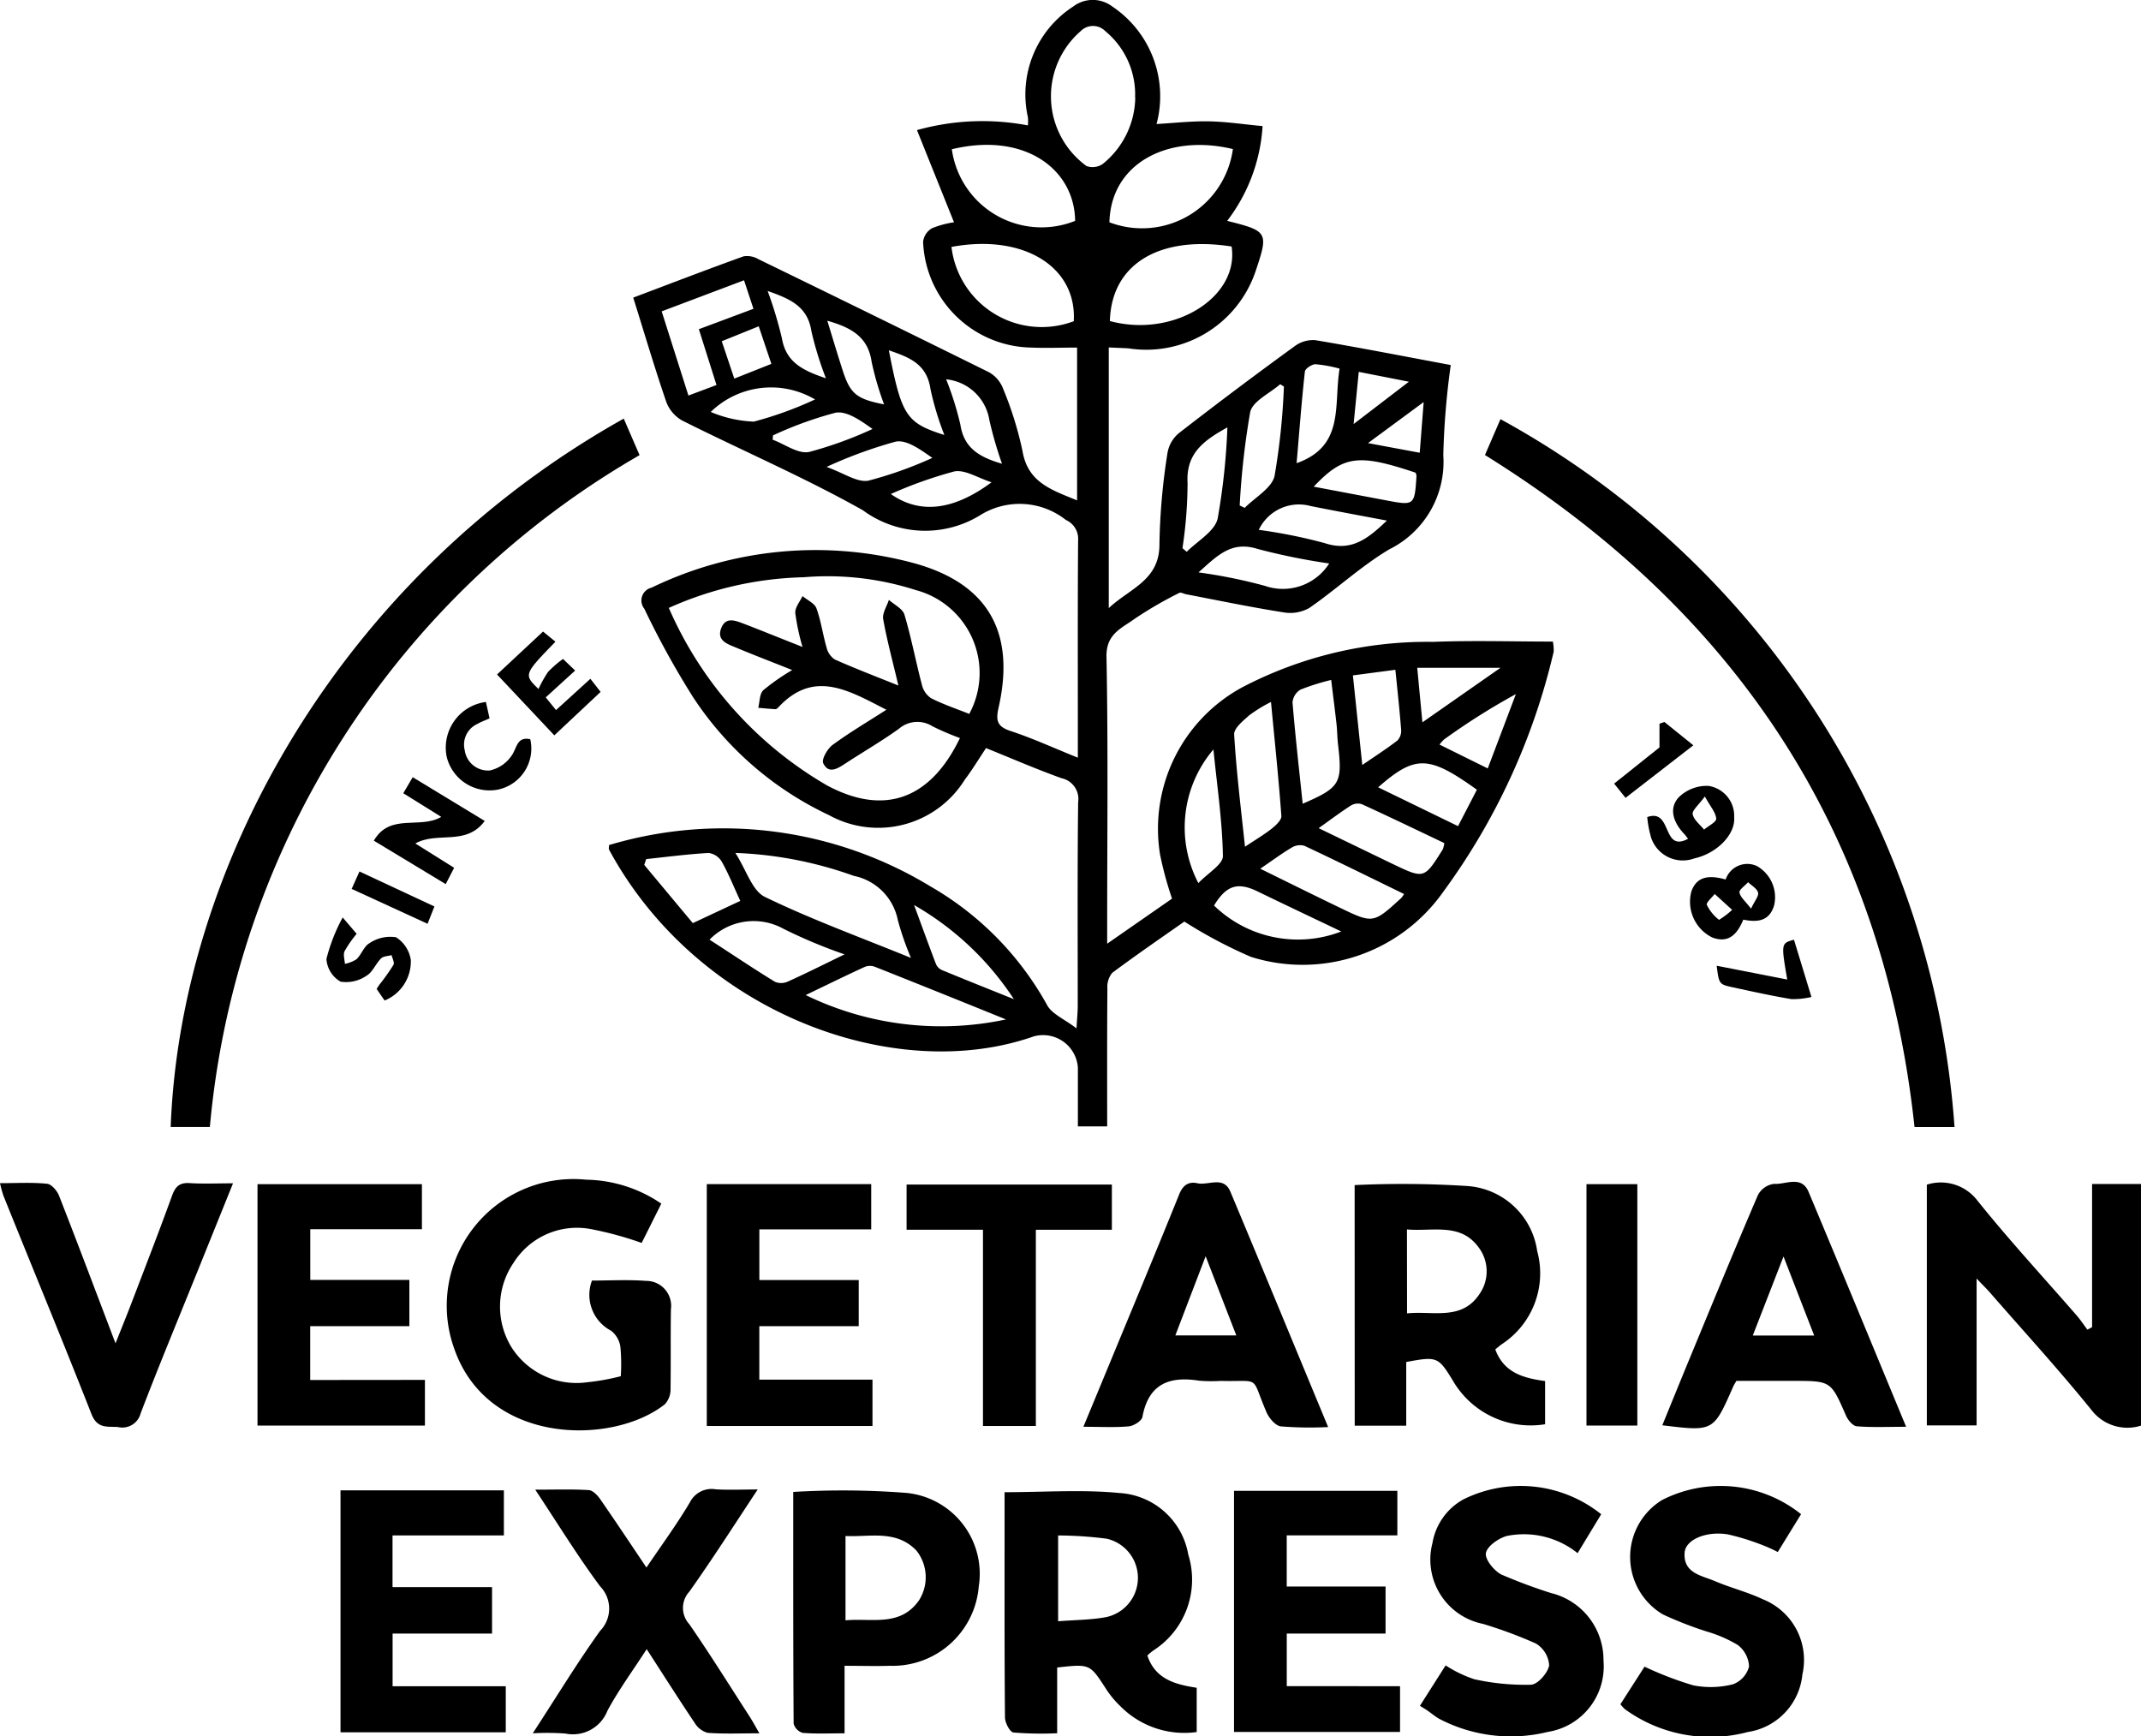 <svg id="Group_5410" data-name="Group 5410" xmlns="http://www.w3.org/2000/svg" xmlns:xlink="http://www.w3.org/1999/xlink" width="59.142" height="47.953" viewBox="0 0 59.142 47.953">
  <defs>
    <clipPath id="clip-path">
      <rect id="Rectangle_1045" data-name="Rectangle 1045" width="59.142" height="47.953"/>
    </clipPath>
  </defs>
  <g id="Group_267" data-name="Group 267" clip-path="url(#clip-path)">
    <path id="Path_2039" data-name="Path 2039" d="M171.62,23.343a11.019,11.019,0,0,1,8.886,1.142,8.553,8.553,0,0,1,3.22,3.277c.133.247.473.383.812.643.017-.3.034-.457.034-.611,0-1.878-.011-3.756.011-5.633a.587.587,0,0,0-.458-.666c-.7-.251-1.388-.55-2.086-.832-.206.308-.381.6-.586.871a2.816,2.816,0,0,1-3.754.98,9.132,9.132,0,0,1-3.76-3.269,23.684,23.684,0,0,1-1.34-2.432.363.363,0,0,1,.2-.581,10.4,10.4,0,0,1,7.3-.663c2.016.573,2.752,1.918,2.287,3.973-.08.353-.047.523.324.647.611.2,1.2.472,1.865.739v-.762c0-1.747-.006-3.494.007-5.241a.567.567,0,0,0-.337-.563,2.058,2.058,0,0,0-2.35-.143,2.9,2.9,0,0,1-3.259-.126c-1.618-.91-3.333-1.646-4.994-2.48a.988.988,0,0,1-.438-.518c-.321-.936-.6-1.886-.911-2.875,1.044-.394,2.044-.779,3.051-1.141a.619.619,0,0,1,.411.081q3.19,1.551,6.369,3.123a.879.879,0,0,1,.385.45,9.756,9.756,0,0,1,.537,1.724c.147.876.813,1.076,1.508,1.364V9.6c-.425,0-.842.017-1.258,0A3.045,3.045,0,0,1,180.3,6.676a.5.5,0,0,1,.249-.374,2.637,2.637,0,0,1,.605-.163l-1.023-2.546a6.713,6.713,0,0,1,3.064-.13,1.128,1.128,0,0,0,0-.227A2.89,2.89,0,0,1,184.444.181a.893.893,0,0,1,1.086,0,2.983,2.983,0,0,1,1.219,3.244c.488-.028.967-.083,1.446-.074s.965.083,1.483.131A4.779,4.779,0,0,1,188.7,6.1c1.131.283,1.147.314.782,1.4a3.19,3.19,0,0,1-3.519,2.12l-.534-.024v7.2c.591-.554,1.415-.766,1.4-1.788a17.939,17.939,0,0,1,.22-2.485.911.911,0,0,1,.309-.553q1.585-1.231,3.209-2.41a.847.847,0,0,1,.568-.165c1.236.208,2.467.449,3.741.687a21.479,21.479,0,0,0-.206,2.49,2.694,2.694,0,0,1-1.49,2.6c-.781.464-1.458,1.1-2.209,1.619a1.072,1.072,0,0,1-.713.123c-.9-.142-1.8-.329-2.692-.5-.064-.012-.145-.062-.188-.038a10.83,10.83,0,0,0-1.231.714c-.352.259-.793.411-.781,1.047.048,2.481.019,4.963.019,7.445,0,.126,0,.251,0,.484l1.792-1.245a9.781,9.781,0,0,1-.331-1.217,4.443,4.443,0,0,1,2.263-4.616,11.033,11.033,0,0,1,5.276-1.259c1.1-.043,2.212-.008,3.312-.008a1.292,1.292,0,0,1,.023.276,18.193,18.193,0,0,1-3.066,6.656,4.748,4.748,0,0,1-5.3,1.776,13.078,13.078,0,0,1-1.837-.974c-.589.414-1.3.9-1.992,1.416a.61.61,0,0,0-.134.431c-.01,1.256-.006,2.513-.006,3.811h-.809c0-.526,0-1.073,0-1.621a.964.964,0,0,0-1.218-.866c-3.829,1.345-9.279-.623-11.733-5.158-.013-.024,0-.062,0-.131m9.952-3.622a2.37,2.37,0,0,0-1.487-3.419A7.947,7.947,0,0,0,177,15.944a9.613,9.613,0,0,0-3.724.847,10.505,10.505,0,0,0,4.376,4.906c1.591.849,2.856.37,3.666-1.311a7.519,7.519,0,0,1-.755-.323.78.78,0,0,0-.933.068c-.476.342-.986.636-1.477.958-.216.141-.462.3-.611-.007-.052-.108.114-.4.257-.506.463-.341.962-.634,1.487-.972-1.041-.533-2-1.122-2.982-.069-.022.023-.054.054-.08.053-.16-.008-.319-.024-.478-.038.043-.165.034-.383.139-.485a5.96,5.96,0,0,1,.8-.558c-.578-.23-1.062-.415-1.54-.615-.235-.1-.554-.189-.423-.537s.424-.2.665-.112c.505.195,1.007.4,1.582.626a6.2,6.2,0,0,1-.2-.94c-.008-.151.128-.31.2-.465.132.11.333.2.384.335.128.349.176.727.281,1.086a.548.548,0,0,0,.225.329c.555.248,1.124.465,1.759.721-.157-.665-.315-1.244-.42-1.833-.029-.163.1-.355.158-.533.148.135.38.244.429.408.19.639.314,1.3.484,1.944a.609.609,0,0,0,.252.364c.33.168.686.287,1.065.438m4.57-17.026a2.259,2.259,0,0,0-.82-1.835.477.477,0,0,0-.686,0,2.381,2.381,0,0,0,.164,3.723.494.494,0,0,0,.447-.056,2.4,2.4,0,0,0,.9-1.838M175.115,23.559c.306.479.464,1.045.814,1.214,1.279.621,2.622,1.109,4.036,1.686a7.921,7.921,0,0,1-.363-1.046,1.554,1.554,0,0,0-1.217-1.221,10.786,10.786,0,0,0-3.27-.633m5.979-19.438A2.5,2.5,0,0,0,184.5,6.1c-.017-1.432-1.4-2.465-3.41-1.977m4.357,2.016a2.532,2.532,0,0,0,3.411-2.022c-1.761-.426-3.368.367-3.411,2.022m.013,2.728c1.759.475,3.578-.655,3.362-2.059-2-.313-3.321.486-3.362,2.059m-4.376-2.047a2.511,2.511,0,0,0,3.378,2.052c.089-1.511-1.4-2.423-3.378-2.052m1.5,21.336c-1.233-.5-2.422-.978-3.615-1.452a.388.388,0,0,0-.274,0c-.536.246-1.066.506-1.638.781a8.554,8.554,0,0,0,5.528.674m6.6-4.767c.292-.194.528-.333.741-.5.116-.092.279-.241.271-.354-.075-1.029-.183-2.056-.287-3.149a4.078,4.078,0,0,0-.6.368c-.169.151-.427.359-.417.529.06,1.016.185,2.028.3,3.107m4.392,1.3c-.92-.448-1.833-.9-2.754-1.332a.441.441,0,0,0-.348.05c-.275.163-.533.355-.869.584.771.378,1.478.73,2.189,1.072.929.448.931.445,1.706-.263a.775.775,0,0,0,.077-.111m-2.8-2.493c1.036-.449,1.1-.565.978-1.624-.023-.193-.023-.389-.044-.582-.044-.392-.095-.783-.147-1.213a6.188,6.188,0,0,0-.848.267.456.456,0,0,0-.22.353c.077.932.183,1.861.281,2.8M178.128,26.36a14.167,14.167,0,0,1-1.684-.705,1.7,1.7,0,0,0-2.043.3c.622.4,1.21.8,1.812,1.166a.447.447,0,0,0,.356-.011c.488-.22.966-.46,1.56-.748M173.079,8.6l.739,2.325.775-.291-.487-1.542,1.508-.563-.26-.788-2.274.858m18.146,14.275c.741.358,1.4.678,2.054.993.862.412.863.41,1.375-.405a.723.723,0,0,0,.043-.175c-.761-.361-1.517-.727-2.281-1.076a.37.37,0,0,0-.3.039c-.285.182-.555.387-.891.625m-18.574.854-.055.16,1.342,1.609,1.311-.614c-.189-.411-.328-.759-.511-1.083a.5.5,0,0,0-.361-.241c-.577.032-1.151.108-1.726.169m19.2,2c-.82-.392-1.569-.746-2.315-1.108-.547-.266-.862-.167-1.2.391a3.327,3.327,0,0,0,3.514.717m-3.947-1.337c.267-.28.682-.518.678-.748-.016-.96-.159-1.918-.262-2.943a3.32,3.32,0,0,0-.416,3.691m3.612-8.829a17.585,17.585,0,0,1-1.972-.4c-.739-.236-1.128.2-1.637.647a14.239,14.239,0,0,1,1.836.372,1.515,1.515,0,0,0,1.774-.617m-4.052-.424.117.1c.3-.3.771-.563.855-.916a18.26,18.26,0,0,0,.269-2.521c-.654.364-1.149.716-1.1,1.541a12.265,12.265,0,0,1-.142,1.8m4.97,5.984c.369-.253.68-.453.971-.678a.391.391,0,0,0,.1-.3c-.041-.534-.1-1.067-.159-1.651l-1.173.155.259,2.472m.438.619,2.207,1.073.521-1.006c-1.331-.953-1.7-.967-2.728-.066m.244-7.368c-.767-.144-1.434-.268-2.1-.4a1.227,1.227,0,0,0-1.441.656A14.206,14.206,0,0,1,191.39,15c.736.246,1.191-.113,1.727-.626m-2.853-3.7-.1-.062c-.288.254-.76.466-.828.769a21.614,21.614,0,0,0-.29,2.58l.138.067c.287-.292.748-.544.825-.883a18.611,18.611,0,0,0,.258-2.471m1.539-.492a3.661,3.661,0,0,0-.668-.122c-.1,0-.282.122-.291.2-.092.833-.155,1.669-.229,2.533,1.343-.473,1.018-1.613,1.188-2.616m-.715,3.265,1.973.373c.812.154.812.155.866-.675a.24.24,0,0,0-.03-.086c-1.577-.527-1.989-.477-2.809.387M180.052,25c.232.629.412,1.126.6,1.619a.325.325,0,0,0,.156.17c.664.275,1.332.541,2,.809a8.105,8.105,0,0,0-2.757-2.6m14.038-5.044,2.161-1.509h-2.3l.143,1.509m1.805,1.271.777-2.053a18.375,18.375,0,0,0-1.985,1.254,1,1,0,0,0-.124.14l1.332.659m-19.744-9.2-.009.12c.338.123.7.4,1.008.338a10.766,10.766,0,0,0,1.751-.635c-.344-.242-.715-.506-1.026-.448a10.375,10.375,0,0,0-1.723.625m1.159-.993a2.389,2.389,0,0,0-2.88.346,3.384,3.384,0,0,0,1.19.267,10.061,10.061,0,0,0,1.69-.612m.3-.59a9.386,9.386,0,0,1-.4-1.3c-.106-.685-.592-.89-1.208-1.107a11.217,11.217,0,0,1,.395,1.312c.117.675.6.89,1.213,1.1m.04-1.59c.149.484.282.932.426,1.376.209.645.381.786,1.142.935a8.465,8.465,0,0,1-.344-1.177c-.1-.7-.58-.95-1.224-1.134m-.024,4.037c.48.17.85.439,1.16.381a10.941,10.941,0,0,0,1.766-.629c-.338-.235-.708-.508-1.014-.449a12.458,12.458,0,0,0-1.912.7m1.724-3.223c.352,1.809.479,2.006,1.533,2.339a8.274,8.274,0,0,1-.383-1.267c-.1-.7-.592-.88-1.15-1.072m.056,3.971c.8.561,1.726.456,2.781-.325-.374-.118-.731-.357-1.029-.3a11.824,11.824,0,0,0-1.751.623m1.526-3.167a8.551,8.551,0,0,1,.393,1.251c.1.656.532.9,1.15,1.081a10.936,10.936,0,0,1-.348-1.2,1.343,1.343,0,0,0-1.2-1.133m-4.823-.426-.349-1.038-1.021.413.346,1.032,1.025-.407m16.477,2.188,1.432.267.109-1.4-1.541,1.136m-.252-1.969-.142,1.44,1.527-1.169-1.385-.272" transform="translate(-154.801 0.001)"/>
    <path id="Path_2040" data-name="Path 2040" d="M60.645,118.02l.437,1.009a23.885,23.885,0,0,0-11.87,18.559H48.13c.268-7.164,4.627-15.147,12.515-19.568" transform="translate(-43.415 -106.457)"/>
    <path id="Path_2041" data-name="Path 2041" d="M418.687,119.162l.428-.991a24.234,24.234,0,0,1,12.543,19.554h-1.105c-.872-8.128-4.91-14.238-11.866-18.563" transform="translate(-377.667 -106.593)"/>
    <path id="Path_2042" data-name="Path 2042" d="M547.828,333.565h1.351v6.674a1.248,1.248,0,0,1-1.364-.426c-.9-1.114-1.873-2.176-2.817-3.259-.094-.107-.2-.207-.36-.379v4.058h-1.375v-6.65a1.272,1.272,0,0,1,1.4.443c.877,1.094,1.832,2.126,2.752,3.185.1.118.189.252.283.378l.13-.07Z" transform="translate(-490.037 -300.86)"/>
    <path id="Path_2043" data-name="Path 2043" d="M284.693,425.285V427.1a9.808,9.808,0,0,1-1.207-.02c-.1-.013-.233-.269-.235-.414-.016-1.778-.011-3.555-.011-5.333v-.891c1.1,0,2.14-.078,3.167.022a2.052,2.052,0,0,1,1.907,1.7,2.325,2.325,0,0,1-.972,2.655,1.951,1.951,0,0,0-.158.133c.215.65.76.8,1.363.892v1.223a2.485,2.485,0,0,1-2.114-.719,2.591,2.591,0,0,1-.4-.488c-.438-.673-.433-.676-1.339-.576m.025-1.277c.477-.037.9-.038,1.309-.111a1.109,1.109,0,0,0,.035-2.169,10.79,10.79,0,0,0-1.344-.09Z" transform="translate(-255.49 -379.224)"/>
    <path id="Path_2044" data-name="Path 2044" d="M381.935,333.819a28,28,0,0,1,3.1.025,2.094,2.094,0,0,1,1.942,1.794,2.338,2.338,0,0,1-.974,2.574c-.053.036-.1.079-.183.145.232.635.758.792,1.376.875v1.193a2.485,2.485,0,0,1-2.55-1.209c-.4-.654-.434-.67-1.286-.51v1.759h-1.423Zm1.448,3.543c.73-.073,1.51.208,2-.533a1.094,1.094,0,0,0-.026-1.293c-.5-.686-1.26-.43-1.977-.492Z" transform="translate(-344.515 -301.084)"/>
    <path id="Path_2045" data-name="Path 2045" d="M131.859,333.208l-.542,1.084a9.523,9.523,0,0,0-1.374-.377,2.069,2.069,0,0,0-2.164.924,2.147,2.147,0,0,0-.066,2.321,2.126,2.126,0,0,0,2.1.98,6.164,6.164,0,0,0,.927-.167,5.228,5.228,0,0,0-.011-.817.7.7,0,0,0-.254-.438,1.118,1.118,0,0,1-.531-1.387c.494,0,1-.029,1.493.009a.688.688,0,0,1,.688.784c-.011.734,0,1.468-.01,2.2a.609.609,0,0,1-.155.422c-1.429,1.136-4.894,1.148-5.822-1.538a3.5,3.5,0,0,1,3.648-4.663,3.78,3.78,0,0,1,2.073.661" transform="translate(-113.592 -299.959)"/>
    <path id="Path_2046" data-name="Path 2046" d="M77.23,339.281v1.262H72.605v-6.668h4.542v1.244H74.063v1.4H76.8v1.278H74.061v1.487Z" transform="translate(-65.492 -301.165)"/>
    <path id="Path_2047" data-name="Path 2047" d="M203.857,340.522H199.28v-6.681h4.542v1.25h-3.09v1.4h2.745v1.274h-2.746v1.477h3.126Z" transform="translate(-179.756 -301.133)"/>
    <path id="Path_2048" data-name="Path 2048" d="M352.5,425.726v1.264h-4.586v-6.66h4.512v1.23h-3.056v1.412H352.1v1.3h-2.729v1.452Z" transform="translate(-313.826 -379.149)"/>
    <path id="Path_2049" data-name="Path 2049" d="M96.009,420.189h4.513v1.245H97.446v1.428h2.749v1.283H97.448V425.6h3.126v1.272H96.009Z" transform="translate(-86.603 -379.022)"/>
    <path id="Path_2050" data-name="Path 2050" d="M312.218,340.1a10.172,10.172,0,0,1-1.305-.019c-.149-.02-.324-.227-.394-.389-.449-1.042-.128-.84-1.267-.867a4.361,4.361,0,0,1-.587-.005c-.829-.134-1.406.085-1.574,1-.02.11-.24.247-.378.26-.386.035-.778.012-1.253.012.257-.62.491-1.184.724-1.748.641-1.551,1.288-3.1,1.916-4.656.1-.258.25-.379.51-.323.306.067.724-.212.91.232.893,2.131,1.773,4.267,2.7,6.5m-2.536-2.529-.847-2.187L308,337.568Z" transform="translate(-275.533 -300.681)"/>
    <path id="Path_2051" data-name="Path 2051" d="M470.7,338.694c-.04.071-.077.124-.1.183-.537,1.219-.536,1.219-1.948,1.045.262-.641.516-1.268.775-1.893.617-1.491,1.229-2.985,1.867-4.467a.587.587,0,0,1,.443-.308c.322.024.759-.247.956.223.894,2.131,1.774,4.267,2.694,6.487-.5,0-.934.021-1.363-.014-.111-.009-.248-.177-.3-.3-.416-.951-.411-.953-1.452-.954H470.7m.456-1.253h1.691L472,335.26l-.848,2.181" transform="translate(-422.733 -300.553)"/>
    <path id="Path_2052" data-name="Path 2052" d="M150.2,426.6c.665-1.021,1.231-1.954,1.865-2.837a.881.881,0,0,0,0-1.228c-.619-.831-1.162-1.72-1.793-2.671.551,0,1.016-.016,1.478.012.11.006.239.139.313.245.425.612.837,1.233,1.281,1.894.428-.632.844-1.2,1.2-1.8a.67.67,0,0,1,.712-.361c.352.023.706.005,1.161.005-.661,1-1.251,1.925-1.888,2.822a.664.664,0,0,0,0,.9c.574.831,1.109,1.69,1.658,2.539.085.131.159.27.278.474-.529,0-.981.02-1.429-.013a.6.6,0,0,1-.358-.273c-.436-.648-.855-1.309-1.327-2.039-.383.593-.774,1.126-1.084,1.7a1.023,1.023,0,0,1-1.164.631,6.951,6.951,0,0,0-.9-.006" transform="translate(-135.487 -378.716)"/>
    <path id="Path_2053" data-name="Path 2053" d="M225.064,425.058v1.86c-.417,0-.789.018-1.157-.012a.367.367,0,0,1-.25-.255c-.014-2.135-.011-4.27-.011-6.4a22.731,22.731,0,0,1,3.142.028,2.245,2.245,0,0,1,1.983,2.581,2.387,2.387,0,0,1-2.452,2.193c-.4.013-.806,0-1.255,0m.026-1.256c.734-.066,1.513.186,2.03-.552a1.187,1.187,0,0,0-.073-1.377c-.566-.582-1.281-.366-1.957-.4Z" transform="translate(-201.734 -379.04)"/>
    <path id="Path_2054" data-name="Path 2054" d="M456.924,424.924l.661-1.03a9.476,9.476,0,0,0,1.345.516,2.494,2.494,0,0,0,1.1-.03.715.715,0,0,0,.442-.492.791.791,0,0,0-.312-.593,3.608,3.608,0,0,0-.845-.368,10.159,10.159,0,0,1-1.225-.477,1.844,1.844,0,0,1-.022-3.158,3.558,3.558,0,0,1,3.841.39l-.644,1.046a3.751,3.751,0,0,0-.357-.166,6.712,6.712,0,0,0-1.016-.321c-.6-.1-1.17.141-1.2.5-.042.575.469.633.839.791.433.185.9.3,1.321.5a1.805,1.805,0,0,1,1.093,2.079,1.779,1.779,0,0,1-1.507,1.588,4.013,4.013,0,0,1-3.4-.634,1.372,1.372,0,0,1-.123-.137" transform="translate(-412.157 -377.857)"/>
    <path id="Path_2055" data-name="Path 2055" d="M400.36,424.979l.708-1.114a3.467,3.467,0,0,0,.791.382,6.483,6.483,0,0,0,1.569.152c.187-.009.468-.328.5-.539a.76.76,0,0,0-.368-.6,12.348,12.348,0,0,0-1.461-.542,1.811,1.811,0,0,1-1.394-2.234,1.7,1.7,0,0,1,.846-1.2,3.556,3.556,0,0,1,3.815.406l-.652,1.075a2.367,2.367,0,0,0-1.955-.475c-.231.064-.543.282-.578.472-.031.173.223.488.427.593a14.588,14.588,0,0,0,1.37.511,1.9,1.9,0,0,1,1.451,1.865,1.832,1.832,0,0,1-1.541,1.972,4.268,4.268,0,0,1-3-.364c-.113-.064-.212-.151-.32-.225-.067-.046-.138-.087-.215-.136" transform="translate(-361.135 -377.863)"/>
    <path id="Path_2056" data-name="Path 2056" d="M0,333.509c.458,0,.88-.026,1.3.016.123.012.277.193.331.33.516,1.318,1.014,2.644,1.56,4.078.171-.431.308-.765.436-1.1.378-.989.762-1.976,1.123-2.971.091-.252.2-.373.487-.355.37.024.743.006,1.2.006l-1.009,2.5c-.518,1.284-1.05,2.563-1.544,3.857a.522.522,0,0,1-.627.375c-.3-.021-.571.054-.733-.365C1.731,337.86.9,335.858.092,333.848A3.43,3.43,0,0,1,0,333.509" transform="translate(0 -300.827)"/>
    <path id="Path_2057" data-name="Path 2057" d="M261.278,335.218h-2.1v5.42h-1.461v-5.421h-2.11v-1.248h5.671Z" transform="translate(-230.564 -301.249)"/>
    <rect id="Rectangle_1044" data-name="Rectangle 1044" width="1.405" height="6.668" transform="translate(43.824 32.709)"/>
    <path id="Path_2058" data-name="Path 2058" d="M108.5,220.358c-.516.7-1.311.279-1.916.621l1.072.672-.233.45-1.986-1.2c.451-.775,1.277-.308,1.863-.657l-1.049-.653.26-.443,1.988,1.207" transform="translate(-95.111 -197.68)"/>
    <path id="Path_2059" data-name="Path 2059" d="M142.308,179.149l-.812.74.284.351.95-.864.282.362-1.279,1.2-1.582-1.681,1.27-1.186.343.28c-.877.906-.877.906-.468,1.307a3.334,3.334,0,0,1,.265-.473,2.993,2.993,0,0,1,.412-.358l.334.319" transform="translate(-126.421 -160.626)"/>
    <path id="Path_2060" data-name="Path 2060" d="M477.421,243.98a.631.631,0,0,1,.866-.373.991.991,0,0,1,.475,1.08c-.131.45-.469.477-.853.4-.162.392-.4.666-.858.492a1.1,1.1,0,0,1-.577-1.268c.132-.376.422-.483.947-.333m.182.84-.484-.44c-.078.1-.242.241-.217.3a1.162,1.162,0,0,0,.337.414,2.357,2.357,0,0,0,.364-.277m.52-.031c.1-.218.218-.348.194-.444-.028-.112-.178-.193-.276-.288-.085.1-.25.205-.237.285.021.128.16.237.319.447" transform="translate(-429.753 -219.684)"/>
    <path id="Path_2061" data-name="Path 2061" d="M464.455,222.335c.7-.247.393.993,1.125.6-.033-.042-.067-.091-.108-.135-.284-.3-.435-.684-.16-1a1.109,1.109,0,0,1,.83-.326.836.836,0,0,1,.712.865c.038.477-.477,1-1.1,1.138a.923.923,0,0,1-1.192-.566,2.973,2.973,0,0,1-.109-.569m1.591-.576c-.174.24-.356.384-.336.49.029.156.2.284.314.425.119-.1.342-.21.336-.3-.012-.171-.159-.332-.313-.613" transform="translate(-418.95 -199.766)"/>
    <path id="Path_2062" data-name="Path 2062" d="M92.4,258.63l.389.455a3.234,3.234,0,0,0-.333.479c-.044.095,0,.232.009.351a.932.932,0,0,0,.322-.129c.138-.135.208-.365.364-.447a1.027,1.027,0,0,1,.726-.159.9.9,0,0,1,.408.628,1.166,1.166,0,0,1-.724,1.12l-.22-.32c.031-.047.054-.086.08-.122a5.843,5.843,0,0,0,.385-.544c.034-.06-.031-.177-.051-.268-.1.028-.227.027-.291.09-.149.147-.235.382-.4.477a.993.993,0,0,1-.719.166.783.783,0,0,1-.391-.627,4.934,4.934,0,0,1,.451-1.151" transform="translate(-82.937 -233.291)"/>
    <path id="Path_2063" data-name="Path 2063" d="M126.737,197.924l.1.452c-.126.057-.232.094-.328.15a.627.627,0,0,0-.358.727.649.649,0,0,0,.694.562.987.987,0,0,0,.64-.471c.121-.228.144-.461.477-.392a1.159,1.159,0,0,1-.886,1.39,1.218,1.218,0,0,1-1.42-.893,1.271,1.271,0,0,1,1.082-1.526" transform="translate(-113.314 -178.533)"/>
    <path id="Path_2064" data-name="Path 2064" d="M486.641,266.556a2.227,2.227,0,0,1-.556.059c-.543-.092-1.081-.21-1.62-.327-.377-.082-.376-.088-.441-.595l1.949.381c-.171-1-.171-1,.186-1.1l.481,1.578" transform="translate(-436.603 -239.017)"/>
    <path id="Path_2065" data-name="Path 2065" d="M455.412,205.674l-.316-.394,1.253-1v-.655l.135-.048.8.645-1.87,1.449" transform="translate(-410.508 -183.635)"/>
    <path id="Path_2066" data-name="Path 2066" d="M99.155,246.176l.215-.479,2.07.967-.189.478-2.1-.965" transform="translate(-89.44 -221.625)"/>
  </g>
</svg>
